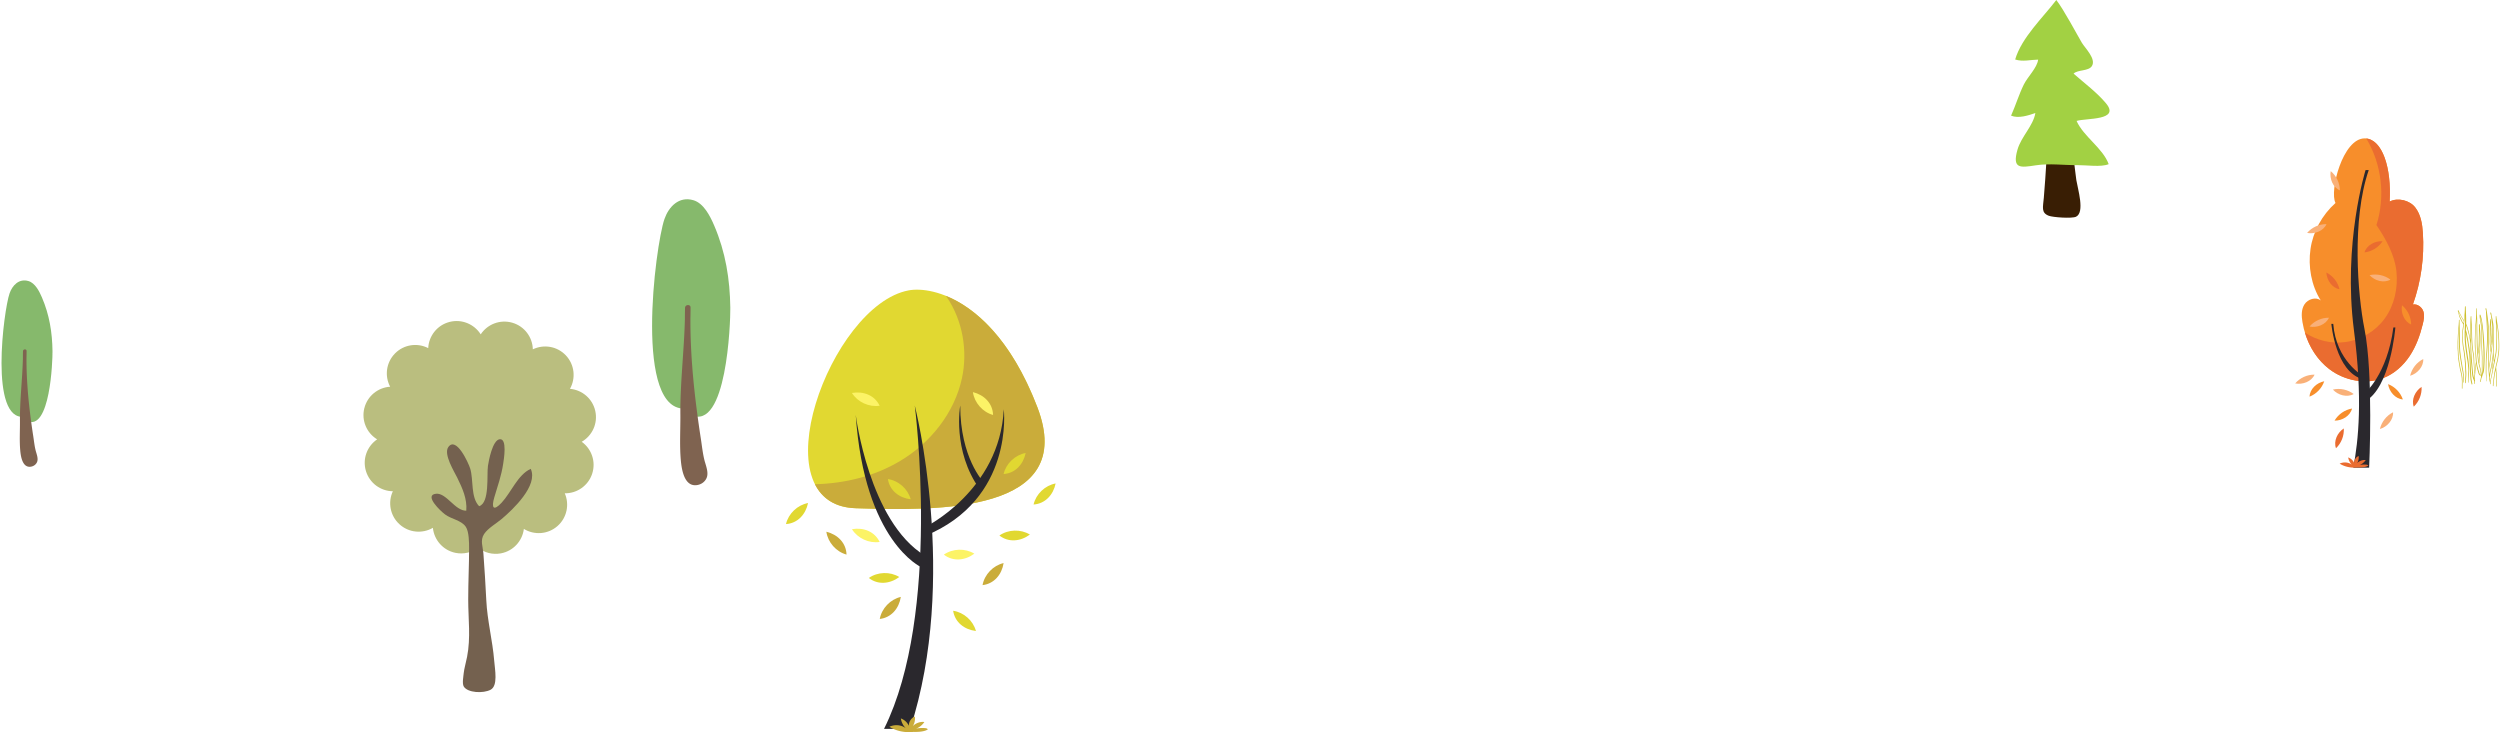 <svg width="1355" height="397" viewBox="0 0 1355 397" fill="none" xmlns="http://www.w3.org/2000/svg"><path d="M1110.18 66.541c-.54 13.532-1.3 27.157-2.43 40.657-.43 5.122-1.58 8.114 2.71 9.756 2.22.845 12.52 1.586 14.75.512 4.89-2.363.97-14.871.17-19.844-.94-5.825-1.47-16.944-3.84-21.004l-11.36-10.07v-.007Z" fill="#391E04"/><path d="M1114.53 0c-7.45 9.743-18.79 20.35-22.31 32.24 4.17 1.358 8.25.124 12.45.074-.51 4.425-5.71 9.312-7.78 13.544-2.69 5.48-4.44 11.385-6.89 16.827 4.02 1.654 9.28-.086 13.17-1.425-1.16 6.96-7.7 12.834-9.69 19.838-3 10.588 1.56 9.774 9.91 8.502 7.57-1.153 15.11-.012 22.77-.098 4.52-.05 12.7 1.21 16.75-.537-3.23-8.762-13.59-14.883-17.41-23.423 5.35-1.617 23.77-.123 15.99-9.502-4.88-5.887-11.77-11.002-17.61-16.136 2.3-2.234 8.08-1.246 9.91-4.072 2.49-3.882-3.66-9.713-5.43-12.675-2.49-4.183-9.8-18.01-13.84-23.15l.01-.007Z" fill="#A2D143"/><path d="M492.46 157.389c13.31-2.502 47.699 5.781 69.777 63.29 22.077 57.508-53.98 56.216-98.443 54.777-53.597-1.738-13.711-110.108 28.666-118.063v-.004Z" fill="#E1D831"/><path d="M562.235 220.679c-14.382-37.468-33.993-54.034-49.594-60.344.245.304.47.607.671.906 8.483 12.644 11.264 28.921 8.067 43.748-4.048 18.754-17.001 35.001-33.468 44.84-13.868 8.288-30.022 12.243-46.216 12.62 3.882 7.691 10.975 12.649 22.097 13.007 44.468 1.439 120.52 2.736 98.443-54.777Z" fill="#CAAC3A"/><path d="M479.148 395.055c31.212-62.766 16.649-175.267 16.649-175.267s24.031 93.581-2.506 175.267h-14.143Z" fill="#2A282D"/><path d="M463.797 224.805s7.22 57.896 37.487 76.341l-1.943 6.28s-30.825-13.706-35.544-82.621Zm37.488 60.951s40.542-19.655 42.765-63.937c0 0 5.83 48.801-42.765 68.685v-4.748Z" fill="#2A282D"/><path d="M532.941 261.088s-12.497-12.972-12.497-41.296c0 0-4.445 24.467 10.554 45.34l1.943-4.044Z" fill="#2A282D"/><path d="M495.029 396.686s-6.873 1.101-12.982-2.786c2.873-1.351 6.427-1.096 8.953.837-1.463-1.37-2.477-3.358-2.736-5.345a7.725 7.725 0 0 1 4.352 4.014c-.142-2.13 1.238-4.269 3.23-5.037.25 1.767-.122 3.735-1.13 5.203 1.571-1.62 4.063-2.57 6.295-2.237-1.165 1.674-2.967 3.216-4.949 3.691 1.62-.431 3.608-.529 5.277-.392.582.049 1.238.182 1.532.686 0 0-1.596 1.571-7.837 1.366h-.005Z" fill="#CAAC3A"/><path d="M527.309 212.523c.822 5.777 5.311 10.858 10.935 12.395-.186-6.31-4.812-10.887-10.935-12.395Zm-65.555.465c3.089 4.949 9.242 7.788 15.013 6.922-2.716-5.698-8.796-8.018-15.013-6.922Zm0 73.835c3.089 4.949 9.242 7.788 15.013 6.921-2.716-5.698-8.796-8.018-15.013-6.921Z" fill="#FCF366"/><path d="M447.883 288.193c.822 5.777 5.311 10.858 10.936 12.395-.186-6.31-4.812-10.887-10.936-12.395Zm96.073 16.986c-5.684 1.312-10.368 6.212-11.421 11.954 6.271-.719 10.442-5.717 11.421-11.954Zm-55.707 18.342c-5.684 1.312-10.368 6.213-11.421 11.955 6.271-.72 10.442-5.718 11.421-11.955Z" fill="#CAAC3A"/><path d="M528.092 300.093c-4.974-3.049-11.749-2.834-16.522.519 4.979 3.882 11.455 3.241 16.522-.519Z" fill="#FCF366"/><path d="M487.412 312.743c-4.974-3.05-11.749-2.835-16.521.519 4.978 3.882 11.454 3.24 16.521-.519Zm70.781-23.008c-4.973-3.05-11.748-2.834-16.521.519 4.978 3.882 11.455 3.241 16.521-.519Zm-29.235 52.276c-1.517-5.635-6.589-10.133-12.36-10.98.949 6.241 6.094 10.226 12.36 10.98Zm-35.363-71.391c-1.518-5.635-6.589-10.133-12.361-10.98.95 6.241 6.095 10.226 12.361 10.98Zm78.556-8.582c-5.737 1.048-10.642 5.727-11.963 11.411 6.295-.431 10.691-5.228 11.963-11.411Zm-134.187 10.608c-5.737 1.048-10.642 5.727-11.964 11.411 6.295-.431 10.691-5.228 11.964-11.411Zm117.949-27.129c-5.737 1.048-10.642 5.728-11.964 11.411 6.295-.431 10.691-5.228 11.964-11.411Z" fill="#E1D831"/><g opacity=".7"><path d="M197.451 221.277c-1.65 6.7 1.35 13.45 6.96 16.85-5.42 3.69-8.07 10.59-6.07 17.19 2 6.6 8.04 10.88 14.59 10.94-2.78 5.94-1.53 13.23 3.57 17.88 5.09 4.66 12.46 5.24 18.13 1.95.65 6.52 5.45 12.15 12.2 13.55 4.49.93 8.92-.21 12.33-2.75 3.35 2.62 7.75 3.87 12.26 3.05 6.79-1.24 11.71-6.75 12.52-13.26 5.58 3.43 12.97 3.02 18.17-1.52 5.2-4.53 6.62-11.79 3.99-17.79 6.55.1 12.69-4.03 14.85-10.59 2.16-6.55-.33-13.52-5.66-17.33 5.68-3.27 8.85-9.95 7.35-16.69-1.49-6.74-7.19-11.45-13.72-12.01 3.22-5.71 2.52-13.07-2.2-18.1-4.73-5.03-12.03-6.17-17.93-3.31-.15-6.55-4.51-12.53-11.14-14.43-6.63-1.91-13.5.84-17.1 6.31-3.51-5.55-10.31-8.46-16.98-6.71-6.67 1.75-11.17 7.62-11.48 14.17-5.83-3-13.16-2.03-18 2.89-4.84 4.91-5.71 12.26-2.63 18.04-6.54.4-12.35 4.98-14 11.68l-.01-.01Z" fill="#9CA348"/><path d="M251.321 372.037c2.13 3.55 10.59 3.88 14.56 1.82 4.13-2.15 2.37-10.85 1.97-15.81-.88-10.88-3.76-21.83-4.27-32.63-.41-8.71-.96-16.74-1.56-25.25-.27-3.82-1.89-7.28.35-10.71 2.06-3.15 6.68-5.76 9.47-8.11 6.21-5.24 19.99-18.22 15.82-27.24-7.09 3.24-10.57 12.78-15.81 18.39-4.36 4.67-5.68 2.92-3.9-3.06 1.78-5.96 3.81-11.68 4.76-17.98.34-2.23 2.39-14.11-1.98-13.38-3.79.63-5.85 11.59-6.27 14.47-.7 4.85 1.05 19.99-4.77 21.81-4.67-4.82-2.98-14.29-4.83-20.36-.93-3.06-7.66-17.85-11.92-11.61-2.61 3.82 3.25 13.17 4.89 16.53 2.76 5.67 5.44 11.44 4.89 17.87-6.09.16-10.77-9.78-16.41-9.17-6.69.71 2.39 9.34 4.93 11.22 3.48 2.58 8.75 3.11 11.19 6.65 1.8 2.61 1.82 8.58 1.82 11.77 0 9.14-.49 18.29-.48 27.69 0 10.66 1.43 20.57-.62 31.09-.54 2.77-1.61 6.59-1.81 8.71-.16 1.81-.94 5.72 0 7.29h-.02Z" fill="#391E04"/></g><g opacity=".7"><path d="M372.321 221.36c-29.142 3.568-17.155-88.229-12.208-102.582 2.293-6.664 7.829-12.577 15.702-10.269 5.588 1.644 9.053 8.544 11.272 13.712 6.178 14.412 8.537 29.038 8.743 44.645.104 7.94-1.946 67.204-21.393 58.011l-2.109-3.517h-.007Z" fill="#539B2E"/><path d="M382.057 250.347c-1.157-4.143-1.57-8.581-2.233-12.82a591.56 591.56 0 0 1-2.057-14.434c-2.182-16.661-3.613-33.47-3.568-50.278.051-2.035.081-4.077.081-6.119.022-.855-.553-1.29-1.202-1.341-.833-.089-1.791.449-1.791 1.54a249.31 249.31 0 0 0-.081 6.23c-.435 17.272-2.595 34.471-2.448 51.766.066 8.132-.479 16.337.236 24.446.391 4.409 1.578 13.646 7.741 13.66 2.639 0 5.167-1.452 6.229-3.899 1.172-2.691-.162-6.127-.892-8.751h-.015Z" fill="#492106"/></g><g opacity=".7"><path d="M13.135 225.866c-18.989 2.325-11.178-57.49-7.955-66.843 1.494-4.343 5.102-8.195 10.232-6.692 3.641 1.072 5.9 5.568 7.345 8.935 4.025 9.392 5.563 18.922 5.697 29.091.067 5.174-1.268 43.791-13.94 37.801l-1.374-2.292h-.005Z" fill="#539B2E"/><path d="M19.478 244.754c-.754-2.699-1.023-5.591-1.456-8.353a388.06 388.06 0 0 1-1.34-9.406c-1.422-10.856-2.354-21.808-2.325-32.761.034-1.326.053-2.656.053-3.987.014-.557-.36-.841-.783-.874-.543-.058-1.167.293-1.167 1.004a163.75 163.75 0 0 0-.053 4.059c-.284 11.255-1.691 22.462-1.595 33.731.043 5.299-.312 10.645.154 15.929.254 2.873 1.028 8.892 5.043 8.902 1.72 0 3.368-.947 4.06-2.542.763-1.753-.106-3.991-.582-5.702h-.01Z" fill="#492106"/></g><path d="M1334.45 183.463c-.17-2.524.28-5.039.66-7.53-.15-.285-.26-.587-.44-.857-.2-.306-.39-.626-.55-.956a7.86 7.86 0 0 1-.42-.915c-.15-.387-.36-.723-.53-1.097-.31-.693-.46-1.47-.64-2.209-.12-.495-.46-1.121-.33-1.643.02-.079.09-.169.17-.1.35.274.44.803.64 1.172.33.641.67 1.283 1.02 1.922.31.616.66 1.216 1.04 1.798.14.214.23.437.35.656.25-1.897.44-3.8.53-5.71 0-.57.01-1.14.05-1.707 0-.393.4-.375.42.01.1 2.774.29 5.55.25 8.326 0 .252-.01.502-.02.755.05.186.16.416.19.52.06.187.18.349.24.534.16.45.3.926.43 1.385.3 1.07.63 2.147.84 3.242.2 1.094.44 2.185.61 3.284 0-1.574.01-3.149.02-4.719 0-2.669-.09-5.356.14-8.017.03-.325.38-.328.36.008-.05.888.08 1.82.12 2.711.04.995.12 1.988.17 2.983.1 2.048.06 4.098.15 6.146.1 2.048.2 4.146.47 6.19.13.956.36 1.895.47 2.854.1.924.16 1.864.18 2.793.03 1.138.04 2.269.11 3.405.04.583.07 1.167.09 1.75.01.151-.01 1.039.03 1.512.06-.945.19-1.873.29-2.817.04-.463.04-.912.14-1.364.12-.479.2-.965.25-1.454 0-.034.01-.065.04-.089-.21-1.882-.23-3.792-.42-5.671-.24-2.413-.3-4.839-.19-7.262.11-2.476.05-4.978.33-7.445.3-2.75.43-5.518.38-8.285v-.26c0-.287.31-.277.31.008 0 .549.08 1.096.08 1.647 0 .642 0 1.281.04 1.922.07 1.205.12 2.401.13 3.608 0 2.51.03 5.019.08 7.529.06 3.046.1 6.097.32 9.136.02-.131.05-.262.07-.391.14-.756.17-1.528.23-2.294.12-1.471.18-2.96.18-4.436 0-1.454.08-2.902.07-4.357v-2.108c0-.569-.08-1.186.02-1.748.02-.12.19-.268.27-.1.28.597.22 1.251.24 1.895.03.942.14 1.882.18 2.825.08 1.867.13 3.785.03 5.651-.1 1.795-.08 3.594-.24 5.386-.15 1.739-.18 3.48-.26 5.22 0 .107-.07.139-.12.101 0 .016 0 .031.01.046.22 1.256.68 2.445.86 3.708.14.972.25 1.951.3 2.933.19-1.094.28-2.202.28-3.313v-3.781c0-1.205.07-2.42-.02-3.614-.09-1.155-.07-2.315-.15-3.472-.08-1.258-.04-2.526-.04-3.786 0-2.527.1-5.078-.09-7.599-.1-1.319-.35-2.61-.54-3.915-.15-1.072-.47-2.253-.32-3.338.01-.112.13-.231.23-.139.22.189.29.518.38.781.15.476.28.955.4 1.442.25 1.143.43 2.298.56 3.46.28 2.31.52 4.602.68 6.921.32 4.724.55 9.475.31 14.21-.06 1.255-.1 2.564-.31 3.804-.2 1.174-.84 2.256-1.05 3.423-.03.163-.2.101-.19-.043v-.035c-.05.269-.1.538-.14.811-.08.536-.32 1.046-.39 1.573-.05.338-.37.123-.33-.146.07-.451.26-.889.35-1.34.07-.389.15-.776.23-1.164-.07-1.163-.25-2.309-.43-3.46-.18-1.109-.58-2.143-.82-3.237-.51-2.404-.73-4.886-.9-7.329-.16-2.401-.18-4.819-.22-7.229-.05-2.504-.1-5.006-.08-7.511.01-.94.01-1.879-.02-2.818-.03.64-.08 1.279-.13 1.918-.1 1.23-.25 2.445-.3 3.679-.05 1.213-.09 2.426-.12 3.638-.02 1.227-.06 2.445-.05 3.673.01 1.176.08 2.346.11 3.52.04 1.234.22 2.486.33 3.715.11 1.198.17 2.4.31 3.596.16 1.24.41 2.466.76 3.668.15.544.35 1.075.49 1.622.07.301.13.602.3.862.16.231.36.393.5.644.12.217-.11.752-.3.427-.24-.41-.59-.646-.75-1.113-.17-.502-.3-1.02-.46-1.525-.3-.976-.54-1.97-.72-2.975-.07-.344-.12-.69-.17-1.037-.03.161-.05.322-.07.479-.04.478-.11.937-.13 1.419-.05 1.011-.22 2.008-.26 3.022-.03.964-.26 1.907-.27 2.869-.01.38 0 .759.02 1.138l.06.137c.08.164.12.411-.01.563a.33.33 0 0 1-.03.025c.01.445.02.89-.01 1.335-.01.201-.26.306-.28.05-.04-.503-.08-1.008-.1-1.516-.4-.82-.71-1.681-.91-2.568-.26-1.136-.23-2.309-.35-3.468-.22-2.273-.44-4.548-.57-6.827-.14-2.481-.19-4.961-.2-7.443l-.03-.201c-.1-.585-.17-1.173-.27-1.758a33.231 33.231 0 0 0-.75-3.55c-.29-1.088-.57-2.175-.93-3.241-.09-.241-.12-.502-.2-.735-.05-.126-.11-.243-.17-.363-.03.867-.07 1.735-.1 2.602.22.533.38 1.087.49 1.654.17.969.39 1.924.57 2.89.19.994.34 1.996.49 2.997.15.985.37 1.97.48 2.96.2 1.873.48 3.736.51 5.633.03 2.083.12 4.171.22 6.254.06 1.117.12 2.234.19 3.351.07 1.135.33 2.209.55 3.323.07.352-.33.593-.43.167-.22-.92-.5-1.825-.58-2.77-.09-.97-.13-1.946-.18-2.918-.05-1.054-.09-2.108-.13-3.161-.05-1.067-.05-2.142-.12-3.206-.06-1.004-.08-2.016-.15-3.024-.03-.465-.07-.927-.11-1.389-.04-.463-.17-.904-.21-1.364-.19-1.977-.54-3.964-.87-5.923-.18-1.07-.45-2.127-.6-3.201-.04-.344-.1-.687-.16-1.026a49.51 49.51 0 0 0-.02 2.726c.07 2.699.39 5.427.79 8.096.19 1.311.38 2.622.6 3.93.21 1.325.28 2.652.41 3.985.13 1.373 0 2.692-.07 4.062-.04.785-.11 1.56-.18 2.342-.01.135-.14 1.908-.07 1.899.07-.009.08.174.01.201-.44.171-.26-1.758-.25-1.908.06-1.414.1-2.829.16-4.243.06-1.354-.15-2.727-.28-4.074-.14-1.372-.43-2.719-.63-4.081-.43-2.823-.84-5.676-1.02-8.528-.19-2.832-.01-5.65.08-8.482.05-1.614.07-3.231.03-4.846l-.01-.285c-.1 1.044-.22 2.085-.35 3.124.01.035.02.071.02.107 0 .022 0 .043-.01.063a.114.114 0 0 1-.04.05c0 .046-.01.092-.02.138-.18 1.358-.36 2.714-.56 4.069-.19 1.332-.38 2.721-.31 4.07.06 1.377.19 2.754.37 4.116.08.634.15 1.276.27 1.907.12.632.29 1.256.37 1.901.17 1.345.35 2.677.49 4.027.13 1.325.32 2.686.31 4.016 0 1.43.19 2.86.17 4.292-.02 1.535-.23 3.062-.28 4.596-.01.339-.35.324-.36-.009-.05-1.406.13-2.805.18-4.206.02-.638-.03-1.256-.07-1.89-.04-.658-.02-1.315-.07-1.973-.04-.622-.01-1.242-.06-1.865l-.18-2.125c-.12-1.355-.3-2.696-.46-4.044-.15-1.305-.44-2.589-.61-3.897a88.798 88.798 0 0 1-.37-3.975Zm10.85 19.727c.14-.516.19-1.049.31-1.566.25-1.047.27-2.138.34-3.213.14-2.288.13-4.59.12-6.882-.01-2.292-.19-4.557-.28-6.835-.08-2.237-.18-4.474-.43-6.7-.13-1.241-.24-2.486-.43-3.721a19.12 19.12 0 0 0-.35-1.807 8.163 8.163 0 0 0-.23-.829 3.763 3.763 0 0 1-.06-.231c.02.333.08.665.13.991.08.559.15 1.119.24 1.678.18 1.212.41 2.41.51 3.63.19 2.431.1 4.886.11 7.322 0 1.253-.04 2.51.01 3.767.03.612.09 1.22.12 1.83.03.646 0 1.292.05 1.938.09 1.111.04 2.227.04 3.34v3.782c0 .686.04 1.381-.02 2.065-.04.603-.17 1.186-.27 1.777.03-.108.06-.222.09-.337v.001Zm-1.64-6.735c-.05-1.553-.02-3.109.1-4.659.06-.826.09-1.653.15-2.48.07-.918.01-1.839.07-2.758.13-1.797.08-3.633.04-5.434-.02-.668-.05-1.335-.1-2.002v.859c0 1.417-.08 2.828-.08 4.245a54.781 54.781 0 0 1-.18 4.251c-.05.653-.07 1.318-.16 1.968-.09.649-.32 1.315-.3 1.967 0 .048-.01.095-.03.137.11 1.305.27 2.607.49 3.905v.001Zm-4.32-11.17c.01 4.541.3 9.091.73 13.61.12 1.261.23 2.527.36 3.787.08.776.27 1.539.54 2.269.02-.822.17-1.631.25-2.448-.04-.012-.06-.066-.06-.1-.13-1.02-.17-2.047-.25-3.071-.07-.966-.16-1.932-.19-2.9-.03-1.05-.06-2.092-.15-3.139-.08-.968-.28-1.908-.44-2.863-.33-1.969-.41-4.007-.53-5.999-.11-2.059-.09-4.116-.16-6.177-.03-.758-.07-1.513-.12-2.27 0 .825.01 1.65.01 2.474 0 2.275 0 4.551.01 6.826v.001Zm-4.08-11.418c-.12-.229-.25-.45-.4-.664-.37-.549-.68-1.14-1-1.719-.31-.58-.58-1.145-.9-1.7-.19-.318-.31-.822-.55-1.144.06.207.12.411.2.609.09.271.16.55.23.827.19.765.4 1.519.8 2.202.32.546.52 1.172.81 1.74.14.279.3.548.48.803.11.16.2.331.27.509.06-.417.12-.834.17-1.251-.04-.068-.07-.139-.11-.213v.001Zm12.26-2.38c-.03-.689-.06-1.379-.1-2.067-.01-.294-.01-.651-.03-1.004-.1-.371-.24-.748-.21-1.132 0-.14.2-.424.31-.189.17.344.2.774.25 1.15v.047c.02.068.04.137.05.201.15.659.21 1.327.31 1.993.21 1.354.39 2.7.53 4.063.14 1.294.27 2.599.32 3.9.06 1.369.02 2.742.01 4.11-.02 2.851 0 5.702 0 8.552 0 1.341-.05 2.682-.02 4.022.02 1.09.11 2.18.15 3.27.05-.43.12-.858.19-1.277.16-.965.25-1.935.38-2.903.12-1.004.21-2.008.34-3.012 0-.034.01-.07.02-.101a.119.119 0 0 1-.02-.057c-.04-.372-.14-.734-.19-1.104-.04-.402-.06-.804-.1-1.205-.06-.677-.13-1.354-.2-2.031-.14-1.454-.03-2.951-.03-4.411v-4.877c0-.712.06-1.417.09-2.128.03-.744.05-1.506.16-2.247.02-.201.24-.182.26.006.18 1.162.06 2.334.17 3.496.09 1.09.13 2.208.13 3.301.01 1.166.12 2.319.19 3.484.04.589.13 1.174.16 1.765 0 .068.01.134.01.2.22-3.191.3-6.396-.02-9.583-.12-1.119-.22-2.241-.34-3.36-.06-.464-.12-.923-.2-1.383-.13-.468-.32-.904-.32-1.406 0-.1.13-.357.26-.21.31.366.31.996.39 1.452l.02.177c.01.023.02.045.02.067.12.541.29 1.075.38 1.62.19 1.046.44 2.102.55 3.157.23 2.27.21 4.518.22 6.792 0 2.409.06 4.837-.03 7.249-.02.478-.05.957-.09 1.435.03.028.04.064.04.1.04.955.13 1.886.22 2.836.04.354.08.702.14 1.054.08-.426.15-.852.22-1.279.18-1.143.47-2.249.59-3.404.12-1.21.21-2.426.25-3.643.08-2.395.13-4.797.09-7.194a60.881 60.881 0 0 0-.2-4.271c-.12-1.313-.12-2.603-.14-3.916 0-.323.34-.311.35.008 0 .637.15 1.253.24 1.879.1.651.18 1.305.28 1.955.19 1.261.43 2.516.57 3.783.28 2.431.39 4.904.44 7.349.03 1.261.01 2.523-.07 3.781-.08 1.196-.31 2.355-.45 3.539-.14 1.185-.46 2.357-.76 3.514-.15.592-.27 1.194-.39 1.797.1.72.07 1.465.16 2.186.11.848.26 1.707.27 2.56.01 1.819.07 3.669-.25 5.468-.05.301-.32.109-.29-.13.28-1.807.25-3.7.21-5.522-.03-1.082-.28-2.187-.34-3.285-.04.176-.08.352-.11.527-.29 1.256-.47 2.535-.65 3.809-.2 1.406-.37 2.866-.45 4.287-.02.301-.33.294-.32-.008.02-1.228.22-2.447.34-3.668.04-.51.12-1.015.21-1.518.12-.594.14-1.192.25-1.784.23-1.194.52-2.371.74-3.567.21-1.216.6-2.392.83-3.606.46-2.467.74-4.919.74-7.437a83.496 83.496 0 0 0-.38-7.579c-.13-1.405-.39-2.783-.6-4.172-.05-.297-.09-.594-.13-.89.01.169.03.337.04.502.11 1.173.17 2.349.21 3.527.07 2.41-.01 4.811-.04 7.218-.04 2.3-.15 4.679-.65 6.927-.24 1.062-.36 2.142-.58 3.213-.25 1.166-.53 2.326-.74 3.499-.23 1.267-.51 2.519-.75 3.783-.1.576-.28 1.124-.42 1.691-.07.31-.1.625-.16.938-.06.312-.16.613-.18.935.07.308.14.615.19.928.02.157-.19.385-.25.148-.15-.581-.33-1.152-.45-1.737-.15-.646-.19-1.305-.25-1.961-.12-1.314-.26-2.617-.34-3.936-.09-1.405-.05-2.811-.14-4.209-.08-1.285-.04-2.571-.03-3.858.03-2.844 0-5.689 0-8.534 0-1.442.02-2.883.02-4.325-.01-1.386-.13-2.764-.26-4.144-.1-.968-.2-1.934-.32-2.898.03.546.07 1.091.11 1.636.19 2.58.25 5.157.28 7.743.04 2.691-.13 5.379-.33 8.061-.19 2.57-.46 5.131-.45 7.71.01 1.506-.02 3.003-.02 4.504.01 1.444.22 2.889.23 4.335 0 .168-.17.159-.18 0-.06-1.266-.25-2.527-.34-3.792-.08-1.265-.03-2.557-.04-3.828-.01-2.535.08-5.048.28-7.574.21-2.603.37-5.22.4-7.831.04-2.543-.08-5.09-.18-7.63-.05-1.482-.2-2.951-.28-4.422Zm2.71 12.51c-.1-1.156-.23-2.342-.23-3.502 0-.611-.01-1.213-.05-1.823-.03-.609.01-1.24-.04-1.86-.03-.327-.04-.653-.05-.98-.02.594-.05 1.185-.05 1.781.01 1.595.01 3.191.01 4.786 0 1.47-.08 2.957.04 4.417.05.652.11 1.305.15 1.956.03.482.1.977.14 1.469.1-.709.21-1.417.28-2.13l.09-1.015c-.18-.352-.11-.812-.15-1.196-.06-.63-.09-1.268-.14-1.903Zm1.48 12.285c-.17-.712-.21-1.479-.28-2.197-.04-.389-.07-.771-.08-1.154a59.74 59.74 0 0 1-.41 3c.06.767.03 1.52.05 2.288.01.392.05.768.05 1.161 0 .067.01.134.01.201.22-1.106.45-2.201.66-3.299Zm-1.96 10.254c.04-.271.09-.541.12-.822.06-.565.23-1.104.35-1.655.24-1.071.43-2.168.62-3.25.03-.216.07-.432.11-.648-.11-.635-.19-1.276-.22-1.921-.02-.285-.01-.57-.01-.854-.17 1.052-.34 2.087-.61 3.127-.32 1.24-.48 2.498-.6 3.771 0 .052-.02.102-.05.145.05.51.09 1.021.17 1.525.04.199.08.388.12.582Zm-.44-3.6c.07-.628.16-1.252.29-1.869.22-1.043.54-2.052.7-3.108.35-2.363.74-4.739.9-7.128.16-2.409.08-4.835.08-7.248 0-2.37.06-4.719-.15-7.086-.06-.603-.15-1.205-.25-1.808.18 1.882.32 3.748.31 5.647.01 2.132-.1 4.264-.31 6.386-.1.992-.15 1.98-.29 2.968a114.49 114.49 0 0 0-.45 3.162c-.13 1.157-.26 2.319-.43 3.471-.18 1.174-.49 2.346-.55 3.534 0 .017-.01.035-.01.051a.382.382 0 0 1-.03.042c.03 1.002.1 1.994.2 2.99l-.01-.004Z" fill="#CDBF2D"/><path d="M1332.17 181.71c.1-1.347.17-2.696.28-4.042.09-1.176.25-2.372.28-3.558 0-.201 0-.394.01-.592 0-.311.32-.301.33.008.04 2.278.06 4.556.11 6.835.05 2.201.09 4.407.09 6.61 0 4.335.9 8.611 1.58 12.877.19 1.128.44 2.219.5 3.364.07 1.324.01 2.653-.01 3.977-.01.255-.27.246-.27-.006-.02-1.129-.01-2.259-.07-3.387-.01-.591-.07-1.182-.15-1.768-.09-.524-.23-1.036-.33-1.559-.37-2.126-.74-4.262-1.08-6.394-.33-2.096-.59-4.217-.62-6.337-.03-2.17-.07-4.339-.06-6.508.01-1.149 0-2.298-.02-3.447-.07 1.03-.11 2.062-.19 3.092-.17 2.409-.18 4.805-.2 7.216-.01 1.194.15 2.363.18 3.553.04 1.283.16 2.562.37 3.828.19 1.199.37 2.403.59 3.597.22 1.169.52 2.316.79 3.473.62 2.597.43 5.288.37 7.932-.01.301-.33.29-.32-.008.02-2.434.18-4.94-.32-7.338-.24-1.153-.57-2.284-.79-3.441-.24-1.196-.41-2.402-.61-3.604-.19-1.156-.37-2.309-.41-3.483-.02-.649-.01-1.305-.06-1.951-.05-.588-.13-1.163-.14-1.757-.01-2.392 0-4.794.17-7.182Z" fill="#CDBF2D"/><path d="M1281.71 75c9.35.091 14.57 15.608 13.48 34.236 4.51-2.291 10.87-.686 13.89 3.231 3.03 3.916 3.81 8.981 4.12 13.835.86 13.077-.99 26.307-5.4 38.721 2.43-.42 4.93 1.48 5.66 3.727.73 2.246.25 4.668-.32 6.954-1.49 6.002-3.59 11.936-7.04 17.154s-8.34 9.715-14.33 12.049c-9.63 3.749-21.2 1.345-29.3-4.861-8.1-6.203-12.93-15.729-14.55-25.505-.54-3.246-.7-6.79 1.11-9.595 1.8-2.804 6.22-4.245 8.83-2.082-5.17-8.18-6.94-18.445-5.57-27.901s6.24-18.419 13.55-24.954c-3.41-6.44 3.94-35.129 15.87-35.009Z" fill="#F78E2B"/><path d="M1307.8 165.023c4.41-12.41 6.26-25.644 5.41-38.721-.32-4.854-1.1-9.919-4.12-13.836-3.03-3.916-9.39-5.521-13.89-3.231 1.05-18.08-3.84-33.225-12.67-34.184 8.37 13.912 10.44 31.471 5.49 46.937 5.08 7.45 9.94 16.202 10.85 25.177.91 8.971-1.12 18.383-6.47 25.643-5.03 6.827-12.91 11.484-21.32 12.596-7.57 1.003-15.48-.89-21.82-5.135 2.32 7.673 6.7 14.799 13.21 19.78 8.1 6.203 19.67 8.606 29.3 4.861 6-2.334 10.89-6.826 14.34-12.048 3.45-5.219 5.55-11.152 7.03-17.155.57-2.286 1.05-4.707.32-6.954-.72-2.246-3.23-4.146-5.66-3.727v-.003Z" fill="#EA6C30"/><path d="M1282.15 92.158s-12.41 39.563-6.31 86.886c4.76 36.883 2.5 59.536-.36 74.419h8.59s2.44-50.328-2.53-75.192c-3.68-18.426-6.99-59.145 2.32-86.11h-1.71v-.003Z" fill="#2A282D"/><path d="M1281.54 213.334s12.4-10.24 15.66-35.839h1.09s-2.62 33.046-16.75 40.186v-4.347Zm-.85-9.67s-14.51-7.965-16.07-28.135h-1.03s2.24 26.169 17.1 29.998v-2.585" fill="#2A282D"/><path d="M1277.76 253.357s-5.12.82-9.67-2.075c2.14-1.007 4.79-.817 6.67.623-1.09-1.021-1.84-2.501-2.03-3.982a5.766 5.766 0 0 1 3.24 2.991c-.11-1.587.92-3.18 2.4-3.753.19 1.317-.09 2.783-.84 3.877 1.17-1.207 3.03-1.915 4.69-1.667-.87 1.247-2.21 2.396-3.69 2.75 1.21-.321 2.69-.394 3.94-.292.43.036.92.135 1.14.51 0 0-1.19 1.171-5.84 1.018h-.01Z" fill="#EA6C30"/><path d="M1263.25 92.752c3.07 2.52 4.94 6.448 4.95 10.423-3.8-1.612-5.68-6.36-4.95-10.423Zm21.07 56.39c3.87-.905 8.13.007 11.29 2.414-3.59 2.031-8.51.634-11.29-2.414Zm-33.87-22.898c2.58-3.027 6.54-4.825 10.51-4.767-1.67 3.767-6.46 5.565-10.51 4.767Zm1.32 50.737c2.57-3.027 6.53-4.825 10.51-4.767-1.68 3.767-6.47 5.565-10.51 4.767Zm-7.77 30.836c2.57-3.027 6.54-4.825 10.51-4.766-1.68 3.767-6.46 5.565-10.51 4.766Zm20.42 3.333c3.87-.904 8.13.007 11.29 2.414-3.59 2.031-8.51.635-11.29-2.414Z" fill="#F9B078"/><path d="M1260.89 147.705c3.55 1.786 6.23 5.211 7.12 9.084-4.06-.741-6.94-4.964-7.12-9.084Zm30.47-16.954c-2.17 3.33-5.87 5.613-9.82 6.057 1.19-3.949 5.71-6.337 9.82-6.057Zm21.13 78.933c.25 3.964-1.34 8.012-4.23 10.736-1.42-3.876.77-8.493 4.23-10.736Zm-42.16 22.522c.26 3.964-1.34 8.012-4.23 10.736-1.41-3.876.77-8.493 4.23-10.736Z" fill="#EA6C30"/><path d="M1306.28 203.671c.89-3.873 3.57-7.297 7.12-9.084.25 4.117-3.16 7.921-7.12 9.084Zm-16.37 28.859c.89-3.873 3.57-7.297 7.13-9.084.25 4.117-3.17 7.921-7.13 9.084Z" fill="#F9B078"/><path d="M1301.88 165.453c3.07 2.52 4.94 6.447 4.96 10.422-3.8-1.611-5.69-6.359-4.96-10.422Zm-42.14 41.186c-1.26 3.767-4.27 6.91-7.97 8.34.15-4.125 3.92-7.575 7.97-8.34Zm34.59 1.553c3.71 1.408 6.74 4.537 8.02 8.3-4.12-.317-7.41-4.219-8.02-8.3Zm-29.01 19.795c2-3.439 5.57-5.915 9.49-6.568-.98 4.008-5.37 6.63-9.49 6.568Z" fill="#F78E2B"/></svg>
